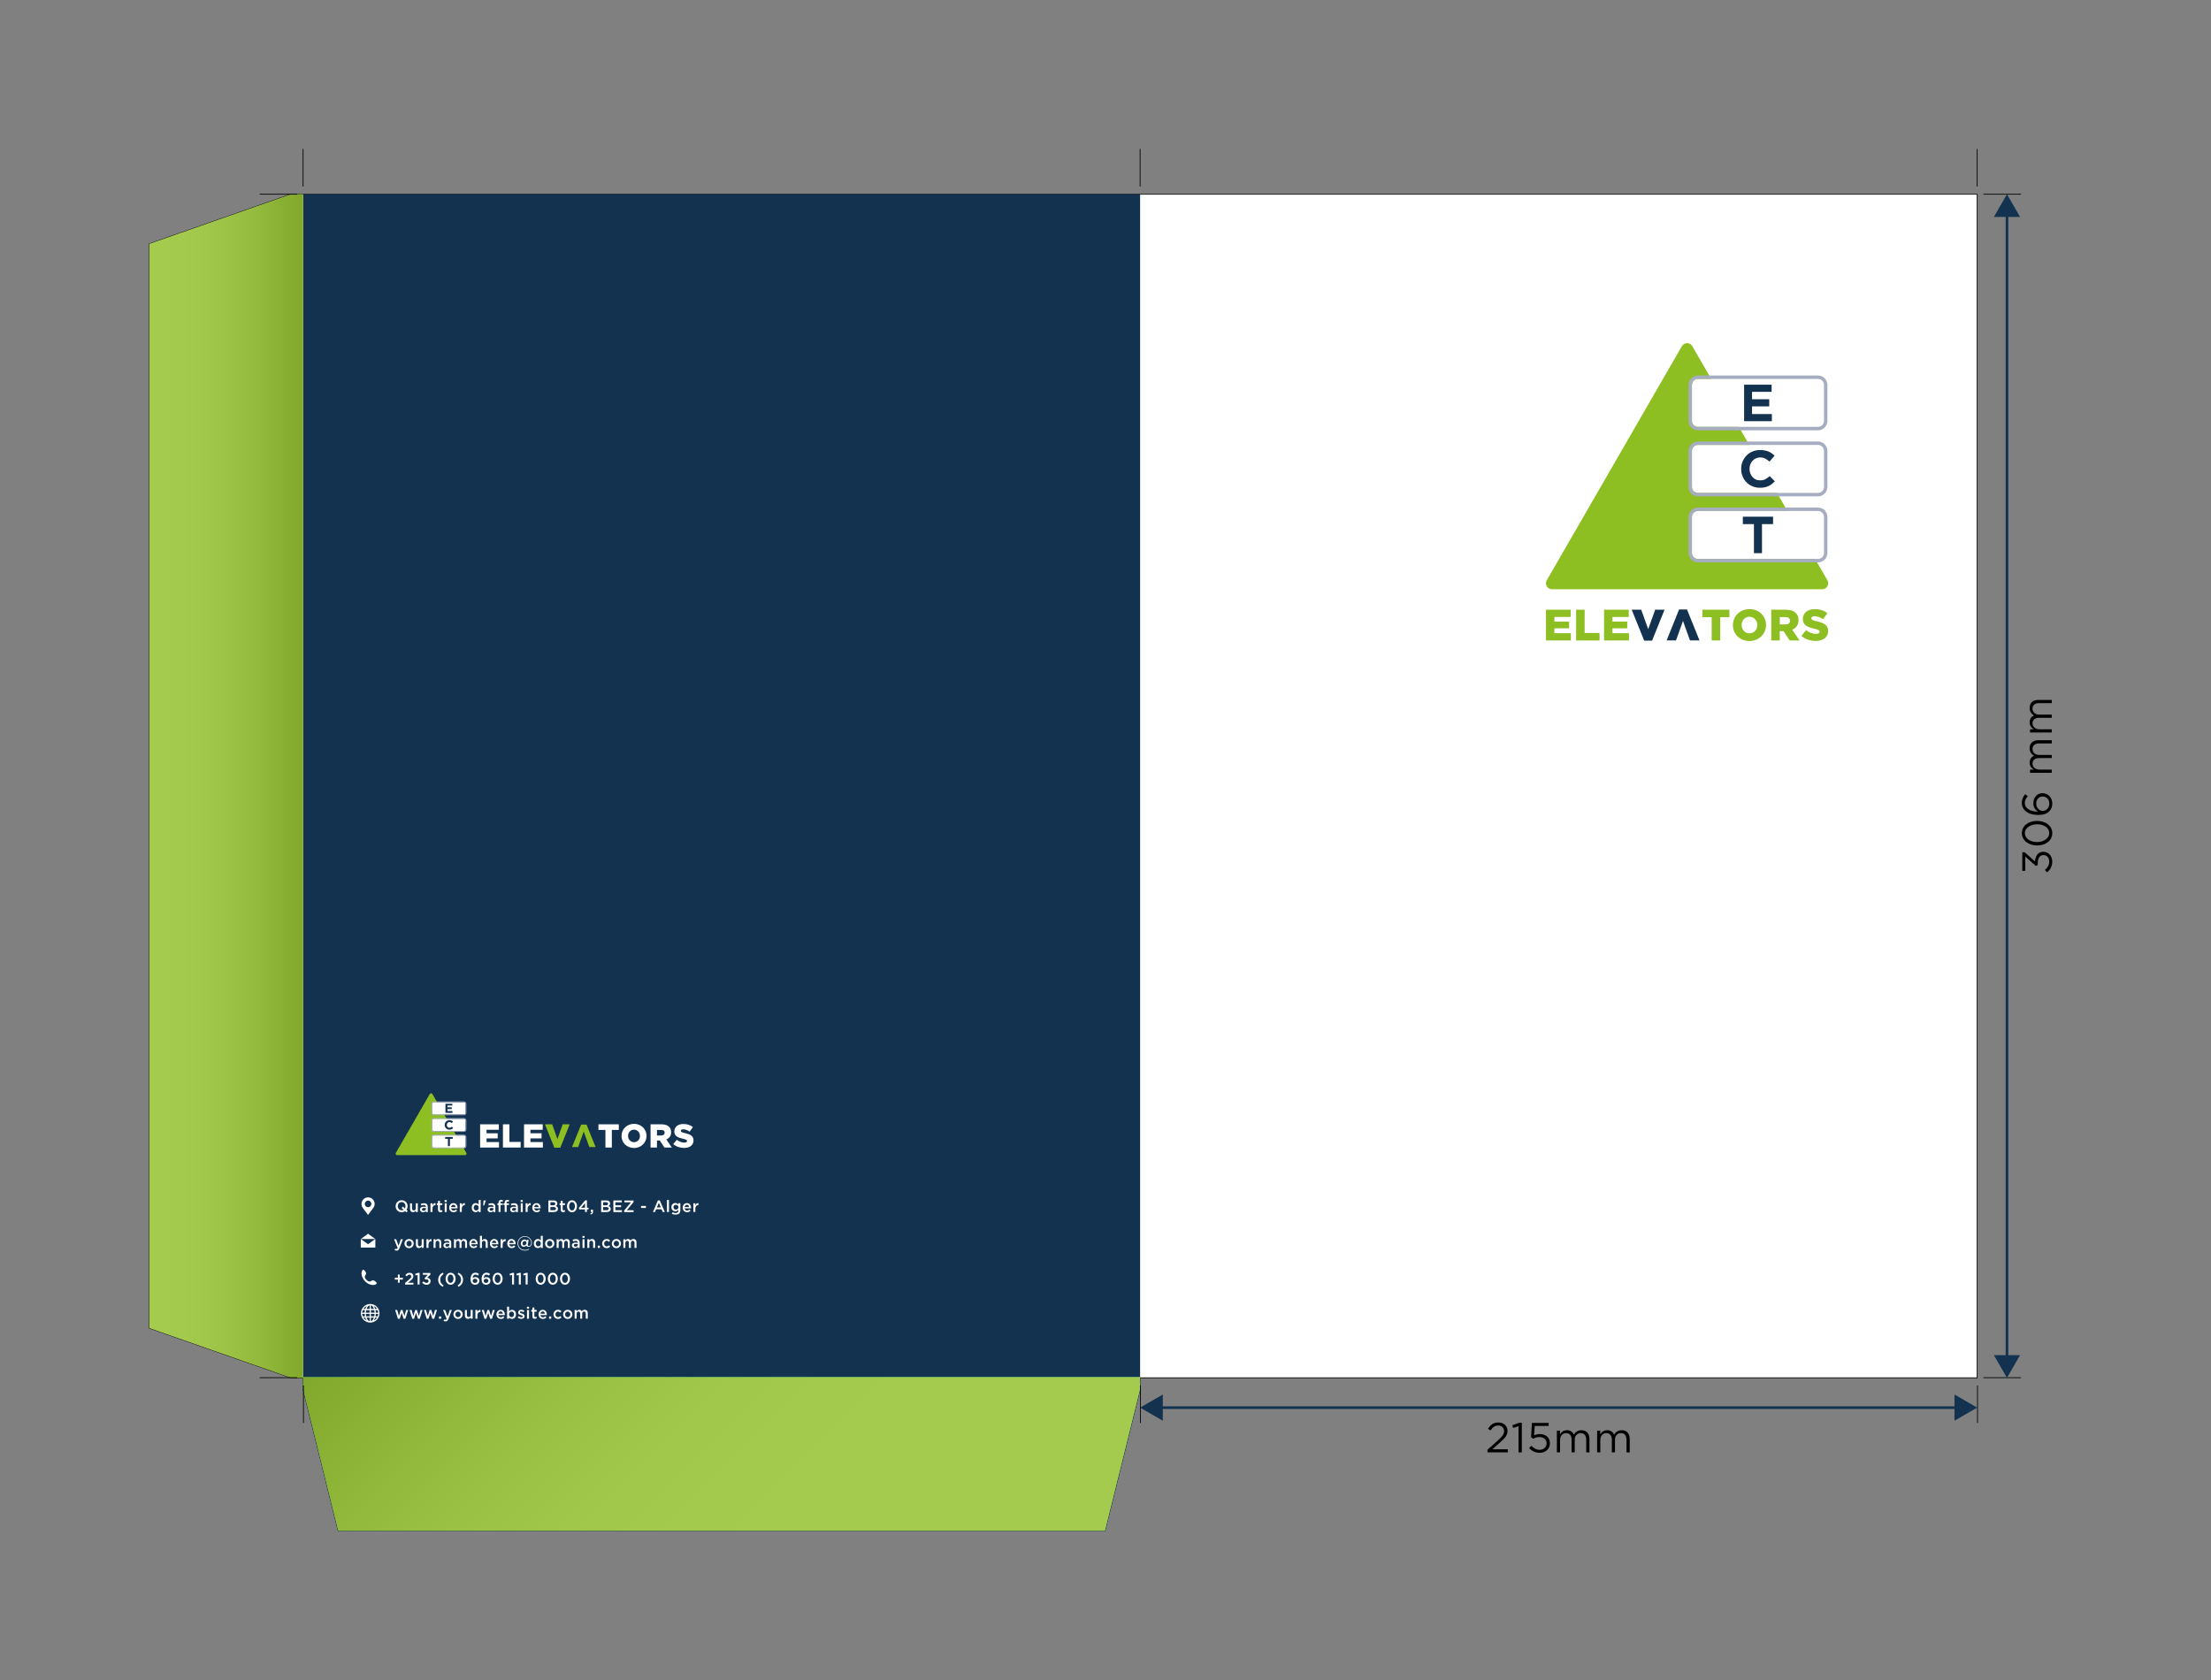 <?xml version="1.0" encoding="utf-8"?>
<!-- Generator: Adobe Illustrator 27.0.0, SVG Export Plug-In . SVG Version: 6.00 Build 0)  -->
<svg version="1.1" id="Calque_1" xmlns="http://www.w3.org/2000/svg" xmlns:xlink="http://www.w3.org/1999/xlink" x="0px" y="0px"
	 viewBox="0 0 420.71 319.76" style="enable-background:new 0 0 420.71 319.76;" xml:space="preserve">
<rect x="0" y="0" width="420.71" height="319.76" fill="#808080" stroke="none"/>
<style type="text/css">
	.st0{fill:#FFFFFF;stroke:#010202;stroke-width:0.15;stroke-miterlimit:10;}
	.st1{fill:#133250;}
	.st2{fill:#1E94D3;}
	.st3{fill:#8DBE22;}
	.st4{opacity:0.2;fill:url(#SVGID_1_);}
	.st5{opacity:0.2;fill:url(#SVGID_00000057855064461959743620000004253316920991510973_);}
	.st6{fill:#FFFFFF;}
	.st7{fill:#A6ADC1;}
	.st8{fill:none;stroke:#010202;stroke-width:0.15;stroke-miterlimit:10;}
	.st9{fill:none;stroke:#133250;stroke-width:0.5;stroke-miterlimit:10;}
</style>
<g>
	<g>
		<polygon class="st0" points="216.94,36.97 57.67,36.97 57.67,36.96 55.4,36.96 55.4,36.96 28.42,46.42 28.42,252.76 55.4,262.22 
			57.67,262.22 57.67,262.23 57.67,264.36 64.36,291.34 210.25,291.34 216.94,264.36 216.94,262.23 376.22,262.23 376.22,36.97 		
			"/>
	</g>
	<g>
		<g>
			<g>
				<rect x="57.67" y="36.97" class="st1" width="159.27" height="225.26"/>
			</g>
			<g>
				<polygon class="st2" points="57.67,262.09 57.67,264.36 64.36,291.34 210.25,291.34 216.94,264.36 216.94,262.09 				"/>
				<polygon class="st3" points="57.67,262.09 57.67,264.36 64.36,291.34 210.25,291.34 216.94,264.36 216.94,262.09 				"/>
				<linearGradient id="SVGID_1_" gradientUnits="userSpaceOnUse" x1="91.849" y1="227.91" x2="155.239" y2="291.3">
					<stop  offset="0" style="stop-color:#515151"/>
					<stop  offset="0.099" style="stop-color:#716E6E"/>
					<stop  offset="0.225" style="stop-color:#979494"/>
					<stop  offset="0.357" style="stop-color:#BAB7B8"/>
					<stop  offset="0.495" style="stop-color:#D7D5D6"/>
					<stop  offset="0.641" style="stop-color:#EDECED"/>
					<stop  offset="0.801" style="stop-color:#FBFBFB"/>
					<stop  offset="1" style="stop-color:#FFFFFF"/>
				</linearGradient>
				<polygon class="st4" points="57.67,262.09 57.67,264.36 64.36,291.34 210.25,291.34 216.94,264.36 216.94,262.09 				"/>
			</g>
			<g>
				<polygon class="st3" points="55.4,36.96 55.4,36.96 28.42,46.42 28.42,252.76 55.4,262.22 57.67,262.22 57.67,36.96 				"/>
				
					<linearGradient id="SVGID_00000125579011251057004060000010047068648939248054_" gradientUnits="userSpaceOnUse" x1="28.422" y1="149.591" x2="57.67" y2="149.591">
					<stop  offset="0" style="stop-color:#FFFFFF"/>
					<stop  offset="0.199" style="stop-color:#FBFBFB"/>
					<stop  offset="0.359" style="stop-color:#EDECED"/>
					<stop  offset="0.505" style="stop-color:#D7D5D6"/>
					<stop  offset="0.643" style="stop-color:#BAB7B8"/>
					<stop  offset="0.775" style="stop-color:#979494"/>
					<stop  offset="0.901" style="stop-color:#716E6E"/>
					<stop  offset="1" style="stop-color:#515151"/>
				</linearGradient>
				<polygon style="opacity:0.2;fill:url(#SVGID_00000125579011251057004060000010047068648939248054_);" points="55.4,36.96 
					55.4,36.96 28.42,46.42 28.42,252.76 55.4,262.22 57.67,262.22 57.67,36.96 				"/>
			</g>
			<g>
				<g>
					<g>
						<g>
							<path class="st6" d="M77.34,230.74l-0.26-0.24c-0.19,0.14-0.41,0.21-0.66,0.21c-0.67,0-1.14-0.51-1.14-1.13v-0.01
								c0-0.62,0.47-1.14,1.14-1.14c0.67,0,1.14,0.51,1.14,1.13v0.01c0,0.25-0.08,0.48-0.22,0.68l0.25,0.21L77.34,230.74z
								 M76.79,230.25l-0.37-0.33l0.25-0.28l0.38,0.35c0.07-0.12,0.11-0.26,0.11-0.42v-0.01c0-0.43-0.3-0.78-0.74-0.78
								c-0.43,0-0.73,0.35-0.73,0.77v0.01c0,0.43,0.31,0.78,0.74,0.78C76.56,230.35,76.68,230.32,76.79,230.25z"/>
							<path class="st6" d="M78.02,230.07v-1.05h0.38v0.94c0,0.26,0.13,0.4,0.35,0.4c0.22,0,0.37-0.15,0.37-0.41v-0.94h0.38v1.66
								h-0.38v-0.26c-0.11,0.16-0.26,0.29-0.51,0.29C78.23,230.71,78.02,230.46,78.02,230.07z"/>
							<path class="st6" d="M79.92,230.2L79.92,230.2c0-0.37,0.28-0.54,0.68-0.54c0.19,0,0.31,0.03,0.44,0.07v-0.04
								c0-0.24-0.14-0.36-0.41-0.36c-0.19,0-0.32,0.04-0.47,0.1l-0.1-0.3c0.18-0.08,0.36-0.13,0.62-0.13c0.25,0,0.43,0.06,0.54,0.19
								c0.12,0.12,0.18,0.29,0.18,0.51v0.98h-0.37v-0.21c-0.11,0.13-0.28,0.24-0.54,0.24C80.19,230.71,79.92,230.53,79.92,230.2z
								 M81.05,230.08v-0.11c-0.1-0.04-0.22-0.07-0.37-0.07c-0.25,0-0.39,0.1-0.39,0.28v0.01c0,0.16,0.14,0.25,0.32,0.25
								C80.86,230.43,81.05,230.29,81.05,230.08z"/>
							<path class="st6" d="M81.91,229.01h0.38v0.37c0.1-0.25,0.29-0.42,0.58-0.41v0.4h-0.02c-0.33,0-0.56,0.22-0.56,0.66v0.63
								h-0.38V229.01z"/>
							<path class="st6" d="M83.34,230.21v-0.87h-0.21v-0.33h0.21v-0.46h0.38v0.46h0.44v0.33h-0.44v0.81c0,0.15,0.07,0.21,0.2,0.21
								c0.08,0,0.16-0.02,0.23-0.06v0.31c-0.1,0.05-0.19,0.09-0.34,0.09C83.54,230.7,83.34,230.58,83.34,230.21z"/>
							<path class="st6" d="M84.61,228.4h0.4v0.36h-0.4V228.4z M84.62,229.01H85v1.66h-0.38V229.01z"/>
							<path class="st6" d="M85.47,229.85L85.47,229.85c0-0.48,0.33-0.87,0.8-0.87c0.52,0,0.79,0.41,0.79,0.89
								c0,0.04,0,0.07-0.01,0.11h-1.21c0.04,0.27,0.23,0.42,0.47,0.42c0.19,0,0.31-0.07,0.45-0.2l0.22,0.2
								c-0.16,0.19-0.37,0.31-0.67,0.31C85.84,230.71,85.47,230.36,85.47,229.85z M86.68,229.73c-0.02-0.24-0.17-0.44-0.42-0.44
								c-0.23,0-0.39,0.18-0.43,0.44H86.68z"/>
							<path class="st6" d="M87.49,229.01h0.38v0.37c0.1-0.25,0.29-0.42,0.58-0.41v0.4h-0.02c-0.33,0-0.56,0.22-0.56,0.66v0.63
								h-0.38V229.01z"/>
							<path class="st6" d="M89.76,229.85L89.76,229.85c0-0.56,0.37-0.87,0.76-0.87c0.27,0,0.45,0.13,0.56,0.29v-0.89h0.38v2.29
								h-0.38v-0.28c-0.12,0.17-0.3,0.31-0.56,0.31C90.13,230.71,89.76,230.4,89.76,229.85z M91.09,229.85L91.09,229.85
								c0-0.33-0.22-0.54-0.48-0.54c-0.26,0-0.47,0.2-0.47,0.53v0.01c0,0.32,0.21,0.53,0.47,0.53
								C90.86,230.38,91.09,230.17,91.09,229.85z"/>
							<path class="st6" d="M92.01,228.47h0.43v0.02l-0.3,0.93h-0.2L92.01,228.47z"/>
							<path class="st6" d="M92.78,230.2L92.78,230.2c0-0.37,0.28-0.54,0.68-0.54c0.19,0,0.31,0.03,0.44,0.07v-0.04
								c0-0.24-0.14-0.36-0.41-0.36c-0.19,0-0.32,0.04-0.47,0.1l-0.1-0.3c0.18-0.08,0.36-0.13,0.62-0.13c0.25,0,0.43,0.06,0.54,0.19
								c0.12,0.12,0.18,0.29,0.18,0.51v0.98H93.9v-0.21c-0.11,0.13-0.28,0.24-0.54,0.24C93.05,230.71,92.78,230.53,92.78,230.2z
								 M93.91,230.08v-0.11c-0.1-0.04-0.22-0.07-0.37-0.07c-0.25,0-0.39,0.1-0.39,0.28v0.01c0,0.16,0.14,0.25,0.32,0.25
								C93.72,230.43,93.91,230.29,93.91,230.08z"/>
							<path class="st6" d="M94.86,229.34h-0.21v-0.32h0.21v-0.12c0-0.18,0.04-0.32,0.13-0.41c0.09-0.09,0.21-0.13,0.37-0.13
								c0.13,0,0.22,0.02,0.31,0.04v0.32c-0.07-0.02-0.14-0.04-0.22-0.04c-0.15,0-0.22,0.08-0.22,0.25v0.09h0.44v0.31h-0.43v1.33
								h-0.38V229.34z M96.03,229.34h-0.21v-0.32h0.21v-0.12c0-0.18,0.04-0.32,0.13-0.41c0.09-0.09,0.21-0.13,0.37-0.13
								c0.13,0,0.22,0.02,0.31,0.04v0.32c-0.07-0.02-0.14-0.04-0.22-0.04c-0.15,0-0.22,0.08-0.22,0.25v0.09h0.44v0.31h-0.43v1.33
								h-0.38V229.34z"/>
							<path class="st6" d="M97.07,230.2L97.07,230.2c0-0.37,0.28-0.54,0.68-0.54c0.19,0,0.31,0.03,0.44,0.07v-0.04
								c0-0.24-0.14-0.36-0.41-0.36c-0.19,0-0.32,0.04-0.47,0.1l-0.1-0.3c0.18-0.08,0.36-0.13,0.62-0.13c0.25,0,0.43,0.06,0.54,0.19
								c0.12,0.12,0.18,0.29,0.18,0.51v0.98h-0.37v-0.21c-0.11,0.13-0.28,0.24-0.54,0.24C97.34,230.71,97.07,230.53,97.07,230.2z
								 M98.2,230.08v-0.11c-0.1-0.04-0.22-0.07-0.37-0.07c-0.25,0-0.39,0.1-0.39,0.28v0.01c0,0.16,0.14,0.25,0.32,0.25
								C98.01,230.43,98.2,230.29,98.2,230.08z"/>
							<path class="st6" d="M99.07,228.4h0.4v0.36h-0.4V228.4z M99.09,229.01h0.38v1.66h-0.38V229.01z"/>
							<path class="st6" d="M100.02,229.01h0.38v0.37c0.1-0.25,0.29-0.42,0.58-0.41v0.4h-0.02c-0.33,0-0.56,0.22-0.56,0.66v0.63
								h-0.38V229.01z"/>
							<path class="st6" d="M101.28,229.85L101.28,229.85c0-0.48,0.33-0.87,0.8-0.87c0.52,0,0.79,0.41,0.79,0.89
								c0,0.04,0,0.07-0.01,0.11h-1.21c0.04,0.27,0.23,0.42,0.47,0.42c0.19,0,0.31-0.07,0.45-0.2l0.22,0.2
								c-0.16,0.19-0.37,0.31-0.67,0.31C101.65,230.71,101.28,230.36,101.28,229.85z M102.49,229.73c-0.02-0.24-0.17-0.44-0.42-0.44
								c-0.23,0-0.39,0.18-0.43,0.44H102.49z"/>
							<path class="st6" d="M104.35,228.47h0.98c0.25,0,0.44,0.06,0.57,0.19c0.1,0.1,0.15,0.22,0.15,0.37v0.01
								c0,0.27-0.15,0.41-0.31,0.49c0.26,0.09,0.43,0.23,0.43,0.54v0.01c0,0.39-0.32,0.6-0.81,0.6h-1.01V228.47z M105.66,229.09
								c0-0.18-0.13-0.28-0.38-0.28h-0.55v0.58h0.52C105.5,229.4,105.66,229.3,105.66,229.09L105.66,229.09z M105.78,230.02
								c0-0.19-0.15-0.29-0.45-0.29h-0.61v0.6h0.64C105.62,230.33,105.78,230.23,105.78,230.02L105.78,230.02z"/>
							<path class="st6" d="M106.69,230.21v-0.87h-0.21v-0.33h0.21v-0.46h0.38v0.46h0.44v0.33h-0.44v0.81c0,0.15,0.07,0.21,0.2,0.21
								c0.08,0,0.16-0.02,0.23-0.06v0.31c-0.1,0.05-0.19,0.09-0.34,0.09C106.89,230.7,106.69,230.58,106.69,230.21z"/>
							<path class="st6" d="M107.89,229.58L107.89,229.58c0-0.63,0.38-1.14,0.95-1.14c0.57,0,0.95,0.5,0.95,1.13v0.01
								c0,0.63-0.38,1.14-0.95,1.14S107.89,230.21,107.89,229.58z M109.4,229.58L109.4,229.58c0-0.44-0.22-0.79-0.56-0.79
								c-0.34,0-0.55,0.35-0.55,0.78v0.01c0,0.43,0.22,0.79,0.56,0.79C109.18,230.36,109.4,230.01,109.4,229.58z"/>
							<path class="st6" d="M111.31,230.18h-1.1l-0.07-0.28l1.21-1.45h0.33v1.4h0.31v0.32h-0.31v0.49h-0.37V230.18z M111.31,229.86
								v-0.87l-0.72,0.87H111.31z"/>
							<path class="st6" d="M112.32,230.97c0.19-0.04,0.28-0.14,0.27-0.3h-0.16v-0.43h0.41v0.37c0,0.35-0.16,0.5-0.48,0.53
								L112.32,230.97z"/>
							<path class="st6" d="M114.39,228.47h0.98c0.25,0,0.44,0.06,0.57,0.19c0.1,0.1,0.15,0.22,0.15,0.37v0.01
								c0,0.27-0.15,0.41-0.31,0.49c0.26,0.09,0.43,0.23,0.43,0.54v0.01c0,0.39-0.32,0.6-0.81,0.6h-1.01V228.47z M115.7,229.09
								c0-0.18-0.13-0.28-0.38-0.28h-0.55v0.58h0.52C115.54,229.4,115.7,229.3,115.7,229.09L115.7,229.09z M115.82,230.02
								c0-0.19-0.15-0.29-0.45-0.29h-0.61v0.6h0.64C115.66,230.33,115.82,230.23,115.82,230.02L115.82,230.02z"/>
							<path class="st6" d="M116.7,228.47h1.62v0.35h-1.23v0.57h1.09v0.35h-1.09v0.59h1.25v0.35h-1.63V228.47z"/>
							<path class="st6" d="M118.77,230.39l1.29-1.57h-1.25v-0.34h1.75v0.29l-1.29,1.57h1.29v0.34h-1.79V230.39z"/>
							<path class="st6" d="M121.98,229.52h0.92v0.38h-0.92V229.52z"/>
							<path class="st6" d="M125.19,228.46h0.35l0.96,2.21h-0.4l-0.22-0.53h-1.03l-0.22,0.53h-0.39L125.19,228.46z M125.74,229.8
								l-0.38-0.88l-0.37,0.88H125.74z"/>
							<path class="st6" d="M126.91,228.38h0.38v2.29h-0.38V228.38z"/>
							<path class="st6" d="M127.84,230.99l0.14-0.29c0.18,0.11,0.36,0.17,0.58,0.17c0.34,0,0.52-0.17,0.52-0.51v-0.13
								c-0.14,0.18-0.31,0.3-0.58,0.3c-0.39,0-0.75-0.29-0.75-0.78v-0.01c0-0.49,0.36-0.78,0.75-0.78c0.28,0,0.45,0.13,0.58,0.28
								v-0.25h0.38v1.32c0,0.28-0.07,0.48-0.21,0.63c-0.15,0.15-0.38,0.22-0.67,0.22C128.3,231.18,128.06,231.12,127.84,230.99z
								 M129.09,229.76L129.09,229.76c0-0.27-0.22-0.46-0.48-0.46c-0.26,0-0.47,0.18-0.47,0.45v0.01c0,0.27,0.21,0.46,0.47,0.46
								C128.87,230.22,129.09,230.03,129.09,229.76z"/>
							<path class="st6" d="M129.9,229.85L129.9,229.85c0-0.48,0.33-0.87,0.8-0.87c0.52,0,0.79,0.41,0.79,0.89
								c0,0.04,0,0.07-0.01,0.11h-1.21c0.04,0.27,0.23,0.42,0.47,0.42c0.19,0,0.31-0.07,0.45-0.2l0.22,0.2
								c-0.16,0.19-0.37,0.31-0.67,0.31C130.27,230.71,129.9,230.36,129.9,229.85z M131.12,229.73c-0.02-0.24-0.17-0.44-0.42-0.44
								c-0.23,0-0.39,0.18-0.43,0.44H131.12z"/>
							<path class="st6" d="M131.93,229.01h0.38v0.37c0.1-0.25,0.29-0.42,0.58-0.41v0.4h-0.02c-0.33,0-0.56,0.22-0.56,0.66v0.63
								h-0.38V229.01z"/>
						</g>
					</g>
					<path class="st6" d="M70.92,228.25c-0.49-0.49-1.28-0.49-1.77,0c-0.44,0.44-0.49,1.14-0.12,1.64l1,1.33l1-1.33
						C71.41,229.39,71.36,228.69,70.92,228.25z M70.04,229.76c-0.35,0-0.63-0.28-0.63-0.63c0-0.35,0.28-0.63,0.63-0.63
						c0.35,0,0.63,0.28,0.63,0.63C70.66,229.48,70.38,229.76,70.04,229.76z"/>
				</g>
				<g>
					<g>
						<g>
							<path class="st6" d="M76.27,235.85h0.39l-0.65,1.7c-0.13,0.34-0.28,0.47-0.54,0.47c-0.16,0-0.27-0.04-0.39-0.1l0.13-0.28
								c0.07,0.04,0.14,0.06,0.22,0.06c0.11,0,0.17-0.05,0.23-0.19l-0.68-1.66h0.4l0.46,1.23L76.27,235.85z"/>
							<path class="st6" d="M76.96,236.69L76.96,236.69c0-0.48,0.37-0.88,0.88-0.88c0.51,0,0.88,0.39,0.88,0.86v0.01
								c0,0.47-0.37,0.87-0.88,0.87C77.33,237.55,76.96,237.16,76.96,236.69z M78.34,236.69L78.34,236.69c0-0.3-0.21-0.54-0.5-0.54
								c-0.3,0-0.5,0.24-0.5,0.53v0.01c0,0.29,0.21,0.53,0.5,0.53C78.15,237.21,78.34,236.97,78.34,236.69z"/>
							<path class="st6" d="M79.14,236.91v-1.06h0.38v0.94c0,0.26,0.13,0.4,0.35,0.4c0.22,0,0.37-0.15,0.37-0.41v-0.94h0.38v1.66
								h-0.38v-0.26c-0.11,0.16-0.26,0.29-0.51,0.29C79.35,237.54,79.14,237.29,79.14,236.91z"/>
							<path class="st6" d="M81.15,235.85h0.38v0.38c0.1-0.25,0.29-0.42,0.58-0.41v0.4h-0.02c-0.33,0-0.56,0.22-0.56,0.66v0.63
								h-0.38V235.85z"/>
							<path class="st6" d="M82.49,235.85h0.38v0.25c0.11-0.15,0.26-0.29,0.51-0.29c0.37,0,0.58,0.25,0.58,0.63v1.06H83.6v-0.94
								c0-0.26-0.13-0.41-0.35-0.41c-0.22,0-0.37,0.15-0.37,0.41v0.94h-0.38V235.85z"/>
							<path class="st6" d="M84.38,237.03L84.38,237.03c0-0.37,0.28-0.54,0.68-0.54c0.19,0,0.31,0.03,0.44,0.07v-0.04
								c0-0.24-0.14-0.36-0.41-0.36c-0.19,0-0.32,0.04-0.47,0.1l-0.1-0.3c0.18-0.08,0.36-0.13,0.62-0.13c0.25,0,0.43,0.06,0.54,0.19
								c0.12,0.12,0.18,0.29,0.18,0.51v0.98H85.5v-0.21c-0.11,0.13-0.28,0.24-0.54,0.24C84.65,237.54,84.38,237.37,84.38,237.03z
								 M85.51,236.91v-0.11c-0.1-0.04-0.22-0.07-0.37-0.07c-0.25,0-0.39,0.1-0.39,0.28v0.01c0,0.16,0.14,0.25,0.32,0.25
								C85.32,237.27,85.51,237.12,85.51,236.91z"/>
							<path class="st6" d="M86.37,235.85h0.38v0.25c0.11-0.15,0.25-0.29,0.5-0.29c0.24,0,0.4,0.12,0.49,0.29
								c0.13-0.18,0.31-0.29,0.55-0.29c0.36,0,0.58,0.23,0.58,0.63v1.06H88.5v-0.94c0-0.26-0.12-0.41-0.33-0.41
								c-0.21,0-0.35,0.14-0.35,0.41v0.94h-0.38v-0.95c0-0.26-0.12-0.4-0.33-0.4c-0.21,0-0.35,0.16-0.35,0.41v0.94h-0.38V235.85z"/>
							<path class="st6" d="M89.3,236.68L89.3,236.68c0-0.48,0.33-0.87,0.8-0.87c0.52,0,0.79,0.42,0.79,0.89
								c0,0.04,0,0.07-0.01,0.11h-1.21c0.04,0.27,0.23,0.42,0.47,0.42c0.19,0,0.31-0.07,0.45-0.2l0.22,0.2
								c-0.16,0.19-0.37,0.31-0.67,0.31C89.67,237.55,89.3,237.2,89.3,236.68z M90.52,236.56c-0.02-0.24-0.17-0.44-0.42-0.44
								c-0.23,0-0.39,0.18-0.43,0.44H90.52z"/>
							<path class="st6" d="M91.33,235.21h0.38v0.89c0.11-0.15,0.26-0.29,0.51-0.29c0.37,0,0.58,0.25,0.58,0.63v1.06h-0.38v-0.94
								c0-0.26-0.13-0.41-0.35-0.41c-0.22,0-0.37,0.15-0.37,0.41v0.94h-0.38V235.21z"/>
							<path class="st6" d="M93.23,236.68L93.23,236.68c0-0.48,0.33-0.87,0.8-0.87c0.52,0,0.79,0.42,0.79,0.89
								c0,0.04,0,0.07-0.01,0.11h-1.21c0.04,0.27,0.23,0.42,0.47,0.42c0.19,0,0.31-0.07,0.45-0.2l0.22,0.2
								c-0.16,0.19-0.37,0.31-0.67,0.31C93.6,237.55,93.23,237.2,93.23,236.68z M94.45,236.56c-0.02-0.24-0.17-0.44-0.42-0.44
								c-0.23,0-0.39,0.18-0.43,0.44H94.45z"/>
							<path class="st6" d="M95.26,235.85h0.38v0.38c0.1-0.25,0.29-0.42,0.58-0.41v0.4H96.2c-0.33,0-0.56,0.22-0.56,0.66v0.63h-0.38
								V235.85z"/>
							<path class="st6" d="M96.52,236.68L96.52,236.68c0-0.48,0.33-0.87,0.8-0.87c0.52,0,0.79,0.42,0.79,0.89
								c0,0.04,0,0.07-0.01,0.11H96.9c0.04,0.27,0.23,0.42,0.47,0.42c0.19,0,0.31-0.07,0.45-0.2l0.22,0.2
								c-0.16,0.19-0.37,0.31-0.67,0.31C96.89,237.55,96.52,237.2,96.52,236.68z M97.74,236.56c-0.02-0.24-0.17-0.44-0.42-0.44
								c-0.23,0-0.39,0.18-0.43,0.44H97.74z"/>
							<path class="st6" d="M98.48,236.65c0-0.75,0.6-1.38,1.36-1.38s1.36,0.59,1.36,1.24c0,0.53-0.28,0.78-0.6,0.78
								c-0.25,0-0.39-0.1-0.46-0.22c-0.11,0.12-0.27,0.22-0.48,0.22c-0.31,0-0.56-0.23-0.56-0.59c0-0.45,0.35-0.79,0.71-0.79
								c0.22,0,0.35,0.11,0.44,0.23l0.04-0.19l0.3,0.05l-0.14,0.79c-0.01,0.06-0.02,0.11-0.02,0.13c0,0.13,0.09,0.22,0.24,0.22
								c0.22,0,0.41-0.22,0.41-0.64c0-0.58-0.53-1.12-1.23-1.12s-1.24,0.57-1.24,1.26c0,0.69,0.53,1.25,1.26,1.25
								c0.31,0,0.53-0.07,0.77-0.21l0.06,0.1c-0.24,0.15-0.5,0.23-0.83,0.23C99.07,238.02,98.48,237.4,98.48,236.65z M100.02,236.9
								c0.09-0.09,0.15-0.23,0.15-0.37c0-0.2-0.14-0.34-0.32-0.34c-0.11,0-0.21,0.05-0.28,0.12c-0.09,0.09-0.15,0.22-0.15,0.37
								c0,0.22,0.13,0.34,0.33,0.34C99.85,237.02,99.94,236.98,100.02,236.9z"/>
							<path class="st6" d="M101.58,236.68L101.58,236.68c0-0.56,0.37-0.87,0.76-0.87c0.27,0,0.45,0.14,0.56,0.29v-0.89h0.38v2.29
								h-0.38v-0.28c-0.12,0.17-0.3,0.31-0.56,0.31C101.96,237.54,101.58,237.24,101.58,236.68z M102.91,236.68L102.91,236.68
								c0-0.33-0.22-0.54-0.48-0.54c-0.26,0-0.47,0.21-0.47,0.53v0.01c0,0.32,0.21,0.53,0.47,0.53
								C102.69,237.21,102.91,237,102.91,236.68z"/>
							<path class="st6" d="M103.72,236.69L103.72,236.69c0-0.48,0.37-0.88,0.88-0.88c0.51,0,0.88,0.39,0.88,0.86v0.01
								c0,0.47-0.37,0.87-0.88,0.87C104.09,237.55,103.72,237.16,103.72,236.69z M105.1,236.69L105.1,236.69
								c0-0.3-0.21-0.54-0.5-0.54c-0.3,0-0.5,0.24-0.5,0.53v0.01c0,0.29,0.21,0.53,0.5,0.53
								C104.91,237.21,105.1,236.97,105.1,236.69z"/>
							<path class="st6" d="M105.92,235.85h0.38v0.25c0.11-0.15,0.25-0.29,0.5-0.29c0.24,0,0.4,0.12,0.49,0.29
								c0.13-0.18,0.31-0.29,0.55-0.29c0.36,0,0.58,0.23,0.58,0.63v1.06h-0.38v-0.94c0-0.26-0.12-0.41-0.33-0.41
								c-0.21,0-0.35,0.14-0.35,0.41v0.94h-0.38v-0.95c0-0.26-0.12-0.4-0.33-0.4c-0.21,0-0.35,0.16-0.35,0.41v0.94h-0.38V235.85z"/>
							<path class="st6" d="M108.82,237.03L108.82,237.03c0-0.37,0.28-0.54,0.68-0.54c0.19,0,0.31,0.03,0.44,0.07v-0.04
								c0-0.24-0.14-0.36-0.41-0.36c-0.19,0-0.32,0.04-0.47,0.1l-0.1-0.3c0.18-0.08,0.36-0.13,0.62-0.13c0.25,0,0.43,0.06,0.54,0.19
								c0.12,0.12,0.18,0.29,0.18,0.51v0.98h-0.37v-0.21c-0.11,0.13-0.28,0.24-0.54,0.24C109.1,237.54,108.82,237.37,108.82,237.03z
								 M109.95,236.91v-0.11c-0.1-0.04-0.22-0.07-0.37-0.07c-0.25,0-0.39,0.1-0.39,0.28v0.01c0,0.16,0.14,0.25,0.32,0.25
								C109.76,237.27,109.95,237.12,109.95,236.91z"/>
							<path class="st6" d="M110.83,235.23h0.4v0.36h-0.4V235.23z M110.84,235.85h0.38v1.66h-0.38V235.85z"/>
							<path class="st6" d="M111.77,235.85h0.38v0.25c0.11-0.15,0.26-0.29,0.51-0.29c0.37,0,0.58,0.25,0.58,0.63v1.06h-0.38v-0.94
								c0-0.26-0.13-0.41-0.35-0.41c-0.22,0-0.37,0.15-0.37,0.41v0.94h-0.38V235.85z"/>
							<path class="st6" d="M113.74,237.08h0.41v0.43h-0.41V237.08z"/>
							<path class="st6" d="M114.58,236.69L114.58,236.69c0-0.48,0.36-0.88,0.86-0.88c0.31,0,0.5,0.12,0.66,0.29l-0.24,0.25
								c-0.11-0.12-0.24-0.21-0.42-0.21c-0.27,0-0.48,0.24-0.48,0.53v0.01c0,0.3,0.2,0.53,0.49,0.53c0.18,0,0.31-0.08,0.43-0.2
								l0.23,0.23c-0.16,0.19-0.35,0.31-0.67,0.31C114.94,237.55,114.58,237.16,114.58,236.69z"/>
							<path class="st6" d="M116.41,236.69L116.41,236.69c0-0.48,0.37-0.88,0.88-0.88c0.51,0,0.87,0.39,0.87,0.86v0.01
								c0,0.47-0.37,0.87-0.88,0.87C116.79,237.55,116.41,237.16,116.41,236.69z M117.79,236.69L117.79,236.69
								c0-0.3-0.21-0.54-0.5-0.54c-0.3,0-0.5,0.24-0.5,0.53v0.01c0,0.29,0.21,0.53,0.5,0.53
								C117.6,237.21,117.79,236.97,117.79,236.69z"/>
							<path class="st6" d="M118.61,235.85h0.38v0.25c0.11-0.15,0.25-0.29,0.5-0.29c0.24,0,0.4,0.12,0.49,0.29
								c0.13-0.18,0.3-0.29,0.55-0.29c0.36,0,0.58,0.23,0.58,0.63v1.06h-0.38v-0.94c0-0.26-0.12-0.41-0.33-0.41
								c-0.21,0-0.35,0.14-0.35,0.41v0.94h-0.38v-0.95c0-0.26-0.12-0.4-0.33-0.4s-0.35,0.16-0.35,0.41v0.94h-0.38V235.85z"/>
						</g>
					</g>
					<g>
						<polygon class="st6" points="70.04,234.81 71.42,235.81 68.65,235.81 						"/>
						<polygon class="st6" points="70.03,236.8 71.42,235.81 71.42,237.44 68.65,237.44 68.65,235.81 						"/>
					</g>
				</g>
				<g>
					<g>
						<g>
							<path class="st6" d="M75.71,243.53h-0.6v-0.35h0.6v-0.6h0.35v0.6h0.6v0.35h-0.6v0.6h-0.35V243.53z"/>
							<path class="st6" d="M77.09,244.16l0.75-0.64c0.3-0.26,0.41-0.39,0.41-0.59c0-0.21-0.15-0.34-0.35-0.34s-0.34,0.11-0.5,0.33
								l-0.27-0.22c0.21-0.29,0.42-0.46,0.8-0.46c0.42,0,0.72,0.26,0.72,0.66v0.01c0,0.35-0.18,0.53-0.57,0.85l-0.45,0.38h1.04v0.34
								h-1.58V244.16z"/>
							<path class="st6" d="M79.46,242.64l-0.39,0.11l-0.08-0.31l0.59-0.19h0.26v2.21h-0.38V242.64z"/>
							<path class="st6" d="M80.33,244.12l0.27-0.25c0.16,0.19,0.33,0.29,0.57,0.29c0.21,0,0.38-0.13,0.38-0.33v-0.01
								c0-0.22-0.19-0.34-0.5-0.34h-0.18l-0.06-0.24l0.59-0.63h-0.94v-0.34h1.44v0.29l-0.61,0.63c0.33,0.04,0.64,0.21,0.64,0.62
								v0.01c0,0.41-0.31,0.7-0.76,0.7C80.78,244.5,80.52,244.34,80.33,244.12z"/>
							<path class="st6" d="M84.24,244.91c-0.57-0.31-0.86-0.74-0.86-1.35v0c0-0.59,0.29-1.03,0.86-1.34l0.17,0.25
								c-0.44,0.3-0.65,0.62-0.65,1.09v0c0,0.46,0.21,0.79,0.65,1.09L84.24,244.91z"/>
							<path class="st6" d="M84.79,243.37L84.79,243.37c0-0.63,0.38-1.14,0.95-1.14c0.57,0,0.95,0.5,0.95,1.13v0.01
								c0,0.63-0.38,1.14-0.95,1.14S84.79,244,84.79,243.37z M86.29,243.37L86.29,243.37c0-0.44-0.22-0.79-0.56-0.79
								c-0.34,0-0.55,0.35-0.55,0.78v0.01c0,0.43,0.22,0.79,0.56,0.79C86.08,244.15,86.29,243.8,86.29,243.37z"/>
							<path class="st6" d="M87.08,244.65c0.44-0.3,0.65-0.62,0.65-1.09v0c0-0.46-0.21-0.79-0.65-1.09l0.17-0.25
								c0.57,0.31,0.86,0.74,0.86,1.34v0c0,0.59-0.29,1.03-0.86,1.34L87.08,244.65z"/>
							<path class="st6" d="M89.8,244.27c-0.17-0.17-0.26-0.39-0.26-0.84v-0.01c0-0.67,0.32-1.2,0.93-1.2
								c0.28,0,0.48,0.09,0.67,0.25l-0.21,0.3c-0.15-0.12-0.28-0.19-0.47-0.19c-0.38,0-0.51,0.4-0.52,0.7
								c0.13-0.14,0.29-0.22,0.52-0.22c0.42,0,0.76,0.25,0.76,0.69v0.01c0,0.44-0.35,0.75-0.81,0.75
								C90.13,244.5,89.94,244.42,89.8,244.27z M90.83,243.77L90.83,243.77c0-0.23-0.17-0.39-0.45-0.39c-0.27,0-0.44,0.18-0.44,0.39
								v0.01c0,0.23,0.18,0.39,0.45,0.39S90.83,243.99,90.83,243.77z"/>
							<path class="st6" d="M91.9,244.27c-0.17-0.17-0.26-0.39-0.26-0.84v-0.01c0-0.67,0.32-1.2,0.93-1.2
								c0.28,0,0.48,0.09,0.67,0.25l-0.21,0.3c-0.15-0.12-0.28-0.19-0.47-0.19c-0.38,0-0.51,0.4-0.52,0.7
								c0.13-0.14,0.29-0.22,0.52-0.22c0.42,0,0.76,0.25,0.76,0.69v0.01c0,0.44-0.35,0.75-0.81,0.75
								C92.24,244.5,92.05,244.42,91.9,244.27z M92.93,243.77L92.93,243.77c0-0.23-0.17-0.39-0.45-0.39c-0.27,0-0.44,0.18-0.44,0.39
								v0.01c0,0.23,0.18,0.39,0.45,0.39S92.93,243.99,92.93,243.77z"/>
							<path class="st6" d="M93.74,243.37L93.74,243.37c0-0.63,0.38-1.14,0.95-1.14c0.57,0,0.95,0.5,0.95,1.13v0.01
								c0,0.63-0.38,1.14-0.95,1.14S93.74,244,93.74,243.37z M95.24,243.37L95.24,243.37c0-0.44-0.22-0.79-0.56-0.79
								c-0.34,0-0.55,0.35-0.55,0.78v0.01c0,0.43,0.22,0.79,0.56,0.79C95.03,244.15,95.24,243.8,95.24,243.37z"/>
							<path class="st6" d="M97.43,242.64l-0.39,0.11l-0.08-0.31l0.59-0.19h0.26v2.21h-0.38V242.64z"/>
							<path class="st6" d="M98.72,242.64l-0.39,0.11l-0.08-0.31l0.59-0.19h0.26v2.21h-0.38V242.64z"/>
							<path class="st6" d="M100.02,242.64l-0.39,0.11l-0.08-0.31l0.59-0.19h0.26v2.21h-0.38V242.64z"/>
							<path class="st6" d="M101.93,243.37L101.93,243.37c0-0.63,0.38-1.14,0.95-1.14c0.57,0,0.95,0.5,0.95,1.13v0.01
								c0,0.63-0.38,1.14-0.95,1.14S101.93,244,101.93,243.37z M103.43,243.37L103.43,243.37c0-0.44-0.22-0.79-0.56-0.79
								c-0.34,0-0.55,0.35-0.55,0.78v0.01c0,0.43,0.22,0.79,0.56,0.79C103.22,244.15,103.43,243.8,103.43,243.37z"/>
							<path class="st6" d="M104.24,243.37L104.24,243.37c0-0.63,0.38-1.14,0.95-1.14c0.57,0,0.95,0.5,0.95,1.13v0.01
								c0,0.63-0.38,1.14-0.95,1.14S104.24,244,104.24,243.37z M105.75,243.37L105.75,243.37c0-0.44-0.22-0.79-0.56-0.79
								c-0.34,0-0.55,0.35-0.55,0.78v0.01c0,0.43,0.22,0.79,0.56,0.79C105.53,244.15,105.75,243.8,105.75,243.37z"/>
							<path class="st6" d="M106.56,243.37L106.56,243.37c0-0.63,0.38-1.14,0.95-1.14c0.57,0,0.95,0.5,0.95,1.13v0.01
								c0,0.63-0.38,1.14-0.95,1.14S106.56,244,106.56,243.37z M108.06,243.37L108.06,243.37c0-0.44-0.22-0.79-0.56-0.79
								c-0.34,0-0.55,0.35-0.55,0.78v0.01c0,0.43,0.22,0.79,0.56,0.79C107.85,244.15,108.06,243.8,108.06,243.37z"/>
						</g>
					</g>
					<path class="st6" d="M71.31,243.8c-0.32-0.22-0.38-0.18-0.75,0.04c-0.29,0.17-0.56,0.01-0.82-0.25
						c-0.26-0.26-0.43-0.53-0.25-0.82c0.22-0.37,0.25-0.43,0.04-0.75c-0.4-0.59-0.59-0.37-0.7,0.01c-0.13,0.43,0.03,1.21,0.65,1.84
						c0.62,0.62,1.4,0.78,1.84,0.65C71.68,244.39,71.9,244.2,71.31,243.8z"/>
				</g>
				<g>
					<g>
						<g>
							<path class="st6" d="M75.19,249.32h0.39l0.33,1.14l0.36-1.14h0.32l0.36,1.14l0.34-1.14h0.38l-0.54,1.67H76.8l-0.37-1.13
								l-0.37,1.13h-0.34L75.19,249.32z"/>
							<path class="st6" d="M77.93,249.32h0.39l0.33,1.14l0.36-1.14h0.32l0.36,1.14l0.34-1.14h0.38l-0.54,1.67h-0.34l-0.37-1.13
								l-0.37,1.13h-0.34L77.93,249.32z"/>
							<path class="st6" d="M80.67,249.32h0.39l0.33,1.14l0.36-1.14h0.32l0.36,1.14l0.34-1.14h0.38l-0.54,1.67h-0.34l-0.37-1.13
								l-0.37,1.13h-0.34L80.67,249.32z"/>
							<path class="st6" d="M83.53,250.55h0.41v0.43h-0.41V250.55z"/>
							<path class="st6" d="M85.59,249.32h0.39l-0.65,1.7c-0.13,0.34-0.28,0.47-0.54,0.47c-0.16,0-0.27-0.04-0.39-0.1l0.13-0.28
								c0.07,0.04,0.14,0.06,0.22,0.06c0.11,0,0.17-0.05,0.23-0.19l-0.68-1.66h0.4l0.46,1.23L85.59,249.32z"/>
							<path class="st6" d="M86.28,250.16L86.28,250.16c0-0.48,0.37-0.88,0.88-0.88c0.51,0,0.88,0.39,0.88,0.86v0.01
								c0,0.47-0.37,0.87-0.88,0.87C86.65,251.02,86.28,250.63,86.28,250.16z M87.65,250.16L87.65,250.16c0-0.3-0.21-0.54-0.5-0.54
								c-0.3,0-0.5,0.24-0.5,0.53v0.01c0,0.29,0.21,0.53,0.5,0.53C87.46,250.68,87.65,250.44,87.65,250.16z"/>
							<path class="st6" d="M88.46,250.38v-1.06h0.38v0.94c0,0.26,0.13,0.4,0.35,0.4c0.22,0,0.37-0.15,0.37-0.41v-0.94h0.38v1.66
								h-0.38v-0.26c-0.11,0.16-0.26,0.29-0.51,0.29C88.67,251.01,88.46,250.76,88.46,250.38z"/>
							<path class="st6" d="M90.46,249.32h0.38v0.38c0.1-0.25,0.29-0.42,0.58-0.41v0.4H91.4c-0.33,0-0.56,0.22-0.56,0.66v0.63h-0.38
								V249.32z"/>
							<path class="st6" d="M91.67,249.32h0.39l0.33,1.14l0.36-1.14h0.32l0.36,1.14l0.34-1.14h0.38l-0.54,1.67h-0.34l-0.37-1.13
								l-0.37,1.13h-0.34L91.67,249.32z"/>
							<path class="st6" d="M94.46,250.16L94.46,250.16c0-0.48,0.33-0.87,0.8-0.87c0.52,0,0.79,0.42,0.79,0.89
								c0,0.04,0,0.07-0.01,0.11h-1.21c0.04,0.27,0.23,0.42,0.47,0.42c0.19,0,0.31-0.07,0.45-0.2l0.22,0.2
								c-0.16,0.19-0.37,0.31-0.67,0.31C94.83,251.02,94.46,250.67,94.46,250.16z M95.68,250.03c-0.02-0.24-0.17-0.44-0.42-0.44
								c-0.23,0-0.39,0.18-0.43,0.44H95.68z"/>
							<path class="st6" d="M96.87,250.72v0.26h-0.38v-2.29h0.38v0.91c0.12-0.17,0.29-0.31,0.56-0.31c0.39,0,0.76,0.31,0.76,0.86
								v0.01c0,0.55-0.37,0.86-0.76,0.86C97.16,251.01,96.99,250.88,96.87,250.72z M97.81,250.15L97.81,250.15
								c0-0.33-0.22-0.54-0.47-0.54c-0.26,0-0.48,0.21-0.48,0.53v0.01c0,0.32,0.22,0.53,0.48,0.53
								C97.6,250.68,97.81,250.48,97.81,250.15z"/>
							<path class="st6" d="M98.51,250.76l0.17-0.26c0.18,0.13,0.37,0.2,0.54,0.2c0.16,0,0.25-0.07,0.25-0.18v-0.01
								c0-0.12-0.17-0.17-0.37-0.23c-0.24-0.06-0.51-0.17-0.51-0.48v-0.01c0-0.32,0.26-0.51,0.59-0.51c0.21,0,0.43,0.07,0.6,0.19
								l-0.15,0.27c-0.16-0.1-0.33-0.16-0.46-0.16c-0.15,0-0.23,0.07-0.23,0.16v0.01c0,0.12,0.18,0.18,0.37,0.24
								c0.24,0.07,0.51,0.19,0.51,0.48v0.01c0,0.35-0.27,0.52-0.61,0.52C98.97,251.01,98.72,250.93,98.51,250.76z"/>
							<path class="st6" d="M100.27,248.7h0.4v0.36h-0.4V248.7z M100.28,249.32h0.38v1.66h-0.38V249.32z"/>
							<path class="st6" d="M101.3,250.52v-0.88h-0.21v-0.33h0.21v-0.46h0.38v0.46h0.44v0.33h-0.44v0.81c0,0.15,0.07,0.21,0.2,0.21
								c0.08,0,0.16-0.02,0.23-0.06v0.31c-0.1,0.05-0.19,0.08-0.34,0.08C101.49,251.01,101.3,250.88,101.3,250.52z"/>
							<path class="st6" d="M102.47,250.16L102.47,250.16c0-0.48,0.33-0.87,0.8-0.87c0.52,0,0.79,0.42,0.79,0.89
								c0,0.04,0,0.07-0.01,0.11h-1.21c0.04,0.27,0.23,0.42,0.47,0.42c0.19,0,0.31-0.07,0.45-0.2l0.22,0.2
								c-0.16,0.19-0.37,0.31-0.67,0.31C102.84,251.02,102.47,250.67,102.47,250.16z M103.69,250.03c-0.02-0.24-0.17-0.44-0.42-0.44
								c-0.23,0-0.39,0.18-0.43,0.44H103.69z"/>
							<path class="st6" d="M104.48,250.55h0.41v0.43h-0.41V250.55z"/>
							<path class="st6" d="M105.31,250.16L105.31,250.16c0-0.48,0.36-0.88,0.86-0.88c0.31,0,0.5,0.12,0.66,0.29l-0.24,0.25
								c-0.11-0.12-0.24-0.21-0.42-0.21c-0.27,0-0.48,0.24-0.48,0.53v0.01c0,0.3,0.2,0.53,0.49,0.53c0.18,0,0.31-0.08,0.43-0.2
								l0.23,0.23c-0.16,0.19-0.35,0.31-0.67,0.31C105.67,251.02,105.31,250.63,105.31,250.16z"/>
							<path class="st6" d="M107.15,250.16L107.15,250.16c0-0.48,0.37-0.88,0.88-0.88c0.51,0,0.88,0.39,0.88,0.86v0.01
								c0,0.47-0.37,0.87-0.88,0.87C107.52,251.02,107.15,250.63,107.15,250.16z M108.52,250.16L108.52,250.16
								c0-0.3-0.21-0.54-0.5-0.54c-0.3,0-0.5,0.24-0.5,0.53v0.01c0,0.29,0.21,0.53,0.5,0.53
								C108.33,250.68,108.52,250.44,108.52,250.16z"/>
							<path class="st6" d="M109.34,249.32h0.38v0.25c0.11-0.15,0.25-0.29,0.5-0.29c0.24,0,0.4,0.12,0.49,0.29
								c0.13-0.18,0.31-0.29,0.55-0.29c0.36,0,0.58,0.23,0.58,0.63v1.06h-0.38v-0.94c0-0.26-0.12-0.41-0.33-0.41
								c-0.21,0-0.35,0.14-0.35,0.41v0.94h-0.38v-0.95c0-0.26-0.12-0.4-0.33-0.4c-0.21,0-0.35,0.16-0.35,0.41v0.94h-0.38V249.32z"/>
						</g>
					</g>
					<g>
						<path class="st6" d="M72.21,249.83c-0.06-0.88-0.76-1.59-1.65-1.65v0h-0.23v0c-0.88,0.06-1.59,0.77-1.65,1.65h0v0.23h0
							c0.06,0.88,0.77,1.59,1.65,1.65v0h0.23v0c0.88-0.06,1.59-0.76,1.65-1.65h0L72.21,249.83L72.21,249.83z M69.79,248.56
							c-0.11,0.15-0.21,0.34-0.28,0.56h-0.35C69.31,248.88,69.53,248.68,69.79,248.56L69.79,248.56z M69.03,249.35h0.41
							c-0.03,0.15-0.05,0.31-0.06,0.47h-0.47C68.93,249.66,68.97,249.5,69.03,249.35L69.03,249.35z M68.92,250.06h0.47
							c0.01,0.16,0.03,0.32,0.06,0.47h-0.41C68.97,250.39,68.93,250.23,68.92,250.06L68.92,250.06z M69.15,250.77h0.35
							c0.07,0.22,0.16,0.41,0.28,0.56C69.53,251.2,69.31,251.01,69.15,250.77L69.15,250.77z M70.33,251.46
							c-0.24-0.06-0.45-0.32-0.58-0.69h0.58V251.46z M70.33,250.53h-0.65c-0.03-0.15-0.05-0.31-0.06-0.47h0.71V250.53z
							 M70.33,249.83h-0.71c0.01-0.17,0.03-0.33,0.06-0.47h0.65V249.83z M70.33,249.12h-0.58c0.13-0.37,0.34-0.63,0.58-0.69V249.12z
							 M71.74,249.12h-0.35c-0.07-0.22-0.16-0.41-0.28-0.56C71.37,248.68,71.59,248.88,71.74,249.12L71.74,249.12z M70.57,248.42
							c0.24,0.06,0.45,0.32,0.58,0.69h-0.58V248.42z M70.57,249.35h0.65c0.03,0.15,0.05,0.31,0.06,0.47h-0.71V249.35z M70.57,250.06
							h0.71c-0.01,0.17-0.03,0.33-0.06,0.47h-0.65V250.06z M70.57,251.46v-0.69h0.58C71.02,251.14,70.81,251.4,70.57,251.46
							L70.57,251.46z M71.11,251.33c0.11-0.15,0.21-0.34,0.28-0.56h0.35C71.59,251.01,71.37,251.2,71.11,251.33L71.11,251.33z
							 M71.86,250.53h-0.41c0.03-0.15,0.05-0.31,0.06-0.47h0.47C71.97,250.23,71.93,250.39,71.86,250.53L71.86,250.53z
							 M71.51,249.83c-0.01-0.16-0.03-0.32-0.06-0.47h0.41c0.06,0.15,0.1,0.31,0.11,0.47H71.51z M71.51,249.83"/>
					</g>
				</g>
			</g>
		</g>
	</g>
	<g>
		<g>
			<path class="st3" d="M320.03,65.88l-25.71,44.56c-0.44,0.76,0.11,1.71,0.99,1.71h25.71h25.71c0.88,0,1.43-0.95,0.99-1.71
				l-25.71-44.56C321.57,65.12,320.47,65.12,320.03,65.88z"/>
			<g>
				<path class="st6" d="M345.93,72.11h-22.85c-0.63,0-1.14,0.51-1.14,1.14v6.85c0,0.63,0.51,1.14,1.14,1.14h22.85
					c0.63,0,1.14-0.51,1.14-1.14v-6.85C347.08,72.62,346.57,72.11,345.93,72.11z"/>
				<path class="st7" d="M345.93,72.11c0.63,0,1.14,0.51,1.14,1.14v6.85c0,0.63-0.51,1.14-1.14,1.14h-22.85
					c-0.63,0-1.14-0.51-1.14-1.14v-6.85c0-0.63,0.51-1.14,1.14-1.14H345.93 M345.93,71.47h-22.85c-0.99,0-1.79,0.8-1.79,1.79v6.85
					c0,0.99,0.8,1.79,1.79,1.79h22.85c0.99,0,1.79-0.8,1.79-1.79v-6.85C347.72,72.27,346.92,71.47,345.93,71.47L345.93,71.47z"/>
			</g>
			<g>
				<path class="st6" d="M345.93,84.68h-22.85c-0.63,0-1.14,0.51-1.14,1.14v6.85c0,0.63,0.51,1.14,1.14,1.14h22.85
					c0.63,0,1.14-0.51,1.14-1.14v-6.85C347.08,85.19,346.57,84.68,345.93,84.68z"/>
				<path class="st7" d="M345.93,84.68c0.63,0,1.14,0.51,1.14,1.14v6.85c0,0.63-0.51,1.14-1.14,1.14h-22.85
					c-0.63,0-1.14-0.51-1.14-1.14v-6.85c0-0.63,0.51-1.14,1.14-1.14H345.93 M345.93,84.03h-22.85c-0.99,0-1.79,0.8-1.79,1.79v6.85
					c0,0.99,0.8,1.79,1.79,1.79h22.85c0.99,0,1.79-0.8,1.79-1.79v-6.85C347.72,84.84,346.92,84.03,345.93,84.03L345.93,84.03z"/>
			</g>
			<g>
				<path class="st6" d="M345.93,97.25h-22.85c-0.63,0-1.14,0.51-1.14,1.14v6.85c0,0.63,0.51,1.14,1.14,1.14h22.85
					c0.63,0,1.14-0.51,1.14-1.14v-6.85C347.08,97.76,346.57,97.25,345.93,97.25z"/>
				<path class="st7" d="M345.93,97.25c0.63,0,1.14,0.51,1.14,1.14v6.85c0,0.63-0.51,1.14-1.14,1.14h-22.85
					c-0.63,0-1.14-0.51-1.14-1.14v-6.85c0-0.63,0.51-1.14,1.14-1.14H345.93 M345.93,96.6h-22.85c-0.99,0-1.79,0.8-1.79,1.79v6.85
					c0,0.99,0.8,1.79,1.79,1.79h22.85c0.99,0,1.79-0.8,1.79-1.79v-6.85C347.72,97.4,346.92,96.6,345.93,96.6L345.93,96.6z"/>
			</g>
			<path class="st1" d="M331.87,80.15v-6.94h5.23v1.36h-3.72v1.41h3.27v1.36h-3.27v1.46h3.77v1.36H331.87z"/>
			<path class="st1" d="M337.16,92.11c-0.19,0.15-0.4,0.28-0.63,0.39c-0.23,0.11-0.48,0.19-0.75,0.25
				c-0.27,0.06-0.58,0.08-0.91,0.08c-0.51,0-0.98-0.09-1.42-0.28c-0.44-0.18-0.81-0.44-1.13-0.76c-0.32-0.32-0.57-0.7-0.74-1.14
				c-0.18-0.44-0.27-0.9-0.27-1.4v-0.02c0-0.5,0.09-0.96,0.27-1.39c0.18-0.43,0.43-0.81,0.74-1.14c0.32-0.33,0.7-0.58,1.14-0.77
				c0.44-0.19,0.93-0.28,1.47-0.28c0.32,0,0.62,0.03,0.89,0.08c0.27,0.05,0.51,0.13,0.73,0.22c0.22,0.09,0.42,0.2,0.6,0.34
				c0.18,0.13,0.36,0.28,0.52,0.44l-0.97,1.12c-0.27-0.24-0.55-0.44-0.83-0.58c-0.28-0.14-0.6-0.21-0.95-0.21
				c-0.29,0-0.56,0.06-0.81,0.17c-0.25,0.11-0.46,0.27-0.64,0.47c-0.18,0.2-0.32,0.43-0.42,0.69c-0.1,0.26-0.15,0.54-0.15,0.84v0.02
				c0,0.3,0.05,0.58,0.15,0.84c0.1,0.26,0.24,0.5,0.41,0.69c0.18,0.2,0.39,0.36,0.63,0.47c0.25,0.12,0.52,0.17,0.82,0.17
				c0.4,0,0.73-0.07,1.01-0.22c0.27-0.15,0.55-0.34,0.82-0.59l0.97,0.98C337.53,91.79,337.35,91.96,337.16,92.11z"/>
			<path class="st1" d="M335.27,99.75v5.53h-1.53v-5.53h-2.11v-1.41h5.75v1.41H335.27z"/>
		</g>
		<g>
			<path class="st3" d="M294.17,116.04h4.7v1.38h-3.1v0.88h2.8v1.28h-2.8v0.93h3.14v1.38h-4.74V116.04z"/>
			<path class="st3" d="M299.91,116.04h1.62v4.43h2.83v1.42h-4.45V116.04z"/>
			<path class="st3" d="M305.22,116.04h4.7v1.38h-3.1v0.88h2.81v1.28h-2.81v0.93h3.14v1.38h-4.74V116.04z"/>
			<path class="st1" d="M310.48,116.04h1.81l1.33,3.7l1.33-3.7h1.78l-2.37,5.89h-1.5L310.48,116.04z"/>
			<path class="st1" d="M323.38,121.88h-1.81l-1.33-3.7l-1.33,3.7h-1.78l2.37-5.89h1.5L323.38,121.88z"/>
			<path class="st3" d="M325.69,117.46h-1.75v-1.42h5.13v1.42h-1.75v4.43h-1.62V117.46z"/>
			<path class="st3" d="M329.74,118.98v-0.02c0-1.68,1.35-3.04,3.16-3.04c1.8,0,3.14,1.34,3.14,3.02v0.02
				c0,1.68-1.35,3.04-3.16,3.04C331.07,122,329.74,120.66,329.74,118.98z M334.38,118.98v-0.02c0-0.84-0.61-1.58-1.5-1.58
				c-0.88,0-1.48,0.72-1.48,1.56v0.02c0,0.84,0.61,1.58,1.49,1.58C333.79,120.54,334.38,119.82,334.38,118.98z"/>
			<path class="st3" d="M337.04,116.04h2.76c0.89,0,1.51,0.23,1.9,0.63c0.34,0.33,0.52,0.78,0.52,1.36v0.02
				c0,0.89-0.48,1.49-1.2,1.8l1.39,2.04h-1.87l-1.18-1.77h-0.02h-0.69v1.77h-1.62V116.04z M339.73,118.84
				c0.55,0,0.87-0.27,0.87-0.69v-0.02c0-0.46-0.33-0.69-0.88-0.69h-1.06v1.4H339.73z"/>
			<path class="st3" d="M342.77,121.02l0.9-1.08c0.58,0.46,1.22,0.7,1.9,0.7c0.43,0,0.67-0.15,0.67-0.4v-0.02
				c0-0.24-0.19-0.38-0.99-0.56c-1.24-0.28-2.2-0.63-2.2-1.84v-0.02c0-1.09,0.86-1.87,2.26-1.87c0.99,0,1.77,0.27,2.4,0.78
				l-0.81,1.14c-0.53-0.38-1.12-0.58-1.64-0.58c-0.39,0-0.59,0.17-0.59,0.38v0.02c0,0.27,0.2,0.38,1.01,0.57
				c1.34,0.29,2.18,0.73,2.18,1.82v0.02c0,1.19-0.94,1.9-2.36,1.9C344.47,121.98,343.49,121.66,342.77,121.02z"/>
		</g>
	</g>
	<g>
		<g>
			<g>
				<path class="st3" d="M81.78,208.22l-6.46,11.2c-0.11,0.19,0.03,0.43,0.25,0.43h6.46h6.46c0.22,0,0.36-0.24,0.25-0.43l-6.46-11.2
					C82.17,208.03,81.89,208.03,81.78,208.22z"/>
				<g>
					<path class="st6" d="M88.29,209.79h-5.75c-0.16,0-0.29,0.13-0.29,0.29v1.72c0,0.16,0.13,0.29,0.29,0.29h5.75
						c0.16,0,0.29-0.13,0.29-0.29v-1.72C88.58,209.92,88.45,209.79,88.29,209.79z"/>
					<path class="st7" d="M88.29,209.79c0.16,0,0.29,0.13,0.29,0.29v1.72c0,0.16-0.13,0.29-0.29,0.29h-5.75
						c-0.16,0-0.29-0.13-0.29-0.29v-1.72c0-0.16,0.13-0.29,0.29-0.29H88.29 M88.29,209.63h-5.75c-0.25,0-0.45,0.2-0.45,0.45v1.72
						c0,0.25,0.2,0.45,0.45,0.45h5.75c0.25,0,0.45-0.2,0.45-0.45v-1.72C88.74,209.83,88.54,209.63,88.29,209.63L88.29,209.63z"/>
				</g>
				<g>
					<path class="st6" d="M88.29,212.95h-5.75c-0.16,0-0.29,0.13-0.29,0.29v1.72c0,0.16,0.13,0.29,0.29,0.29h5.75
						c0.16,0,0.29-0.13,0.29-0.29v-1.72C88.58,213.08,88.45,212.95,88.29,212.95z"/>
					<path class="st7" d="M88.29,212.95c0.16,0,0.29,0.13,0.29,0.29v1.72c0,0.16-0.13,0.29-0.29,0.29h-5.75
						c-0.16,0-0.29-0.13-0.29-0.29v-1.72c0-0.16,0.13-0.29,0.29-0.29H88.29 M88.29,212.79h-5.75c-0.25,0-0.45,0.2-0.45,0.45v1.72
						c0,0.25,0.2,0.45,0.45,0.45h5.75c0.25,0,0.45-0.2,0.45-0.45v-1.72C88.74,212.99,88.54,212.79,88.29,212.79L88.29,212.79z"/>
				</g>
				<g>
					<path class="st6" d="M88.29,216.11h-5.75c-0.16,0-0.29,0.13-0.29,0.29v1.72c0,0.16,0.13,0.29,0.29,0.29h5.75
						c0.16,0,0.29-0.13,0.29-0.29v-1.72C88.58,216.24,88.45,216.11,88.29,216.11z"/>
					<path class="st7" d="M88.29,216.11c0.16,0,0.29,0.13,0.29,0.29v1.72c0,0.16-0.13,0.29-0.29,0.29h-5.75
						c-0.16,0-0.29-0.13-0.29-0.29v-1.72c0-0.16,0.13-0.29,0.29-0.29H88.29 M88.29,215.95h-5.75c-0.25,0-0.45,0.2-0.45,0.45v1.72
						c0,0.25,0.2,0.45,0.45,0.45h5.75c0.25,0,0.45-0.2,0.45-0.45v-1.72C88.74,216.15,88.54,215.95,88.29,215.95L88.29,215.95z"/>
				</g>
				<path class="st1" d="M84.76,211.81v-1.75h1.31v0.34h-0.93v0.35h0.82v0.34h-0.82v0.37h0.95v0.34H84.76z"/>
				<path class="st1" d="M86.09,214.82c-0.05,0.04-0.1,0.07-0.16,0.1c-0.06,0.03-0.12,0.05-0.19,0.06
					c-0.07,0.01-0.14,0.02-0.23,0.02c-0.13,0-0.25-0.02-0.36-0.07c-0.11-0.05-0.2-0.11-0.28-0.19c-0.08-0.08-0.14-0.18-0.19-0.29
					c-0.04-0.11-0.07-0.23-0.07-0.35v0c0-0.12,0.02-0.24,0.07-0.35c0.04-0.11,0.11-0.2,0.19-0.29s0.18-0.15,0.29-0.19
					c0.11-0.05,0.23-0.07,0.37-0.07c0.08,0,0.16,0.01,0.22,0.02c0.07,0.01,0.13,0.03,0.18,0.05c0.05,0.02,0.11,0.05,0.15,0.08
					c0.05,0.03,0.09,0.07,0.13,0.11l-0.24,0.28c-0.07-0.06-0.14-0.11-0.21-0.14c-0.07-0.03-0.15-0.05-0.24-0.05
					c-0.07,0-0.14,0.01-0.2,0.04c-0.06,0.03-0.12,0.07-0.16,0.12c-0.04,0.05-0.08,0.11-0.1,0.17c-0.02,0.07-0.04,0.14-0.04,0.21v0
					c0,0.07,0.01,0.15,0.04,0.21c0.02,0.07,0.06,0.12,0.1,0.17c0.04,0.05,0.1,0.09,0.16,0.12c0.06,0.03,0.13,0.04,0.21,0.04
					c0.1,0,0.18-0.02,0.25-0.05c0.07-0.04,0.14-0.09,0.21-0.15l0.24,0.25C86.18,214.74,86.13,214.78,86.09,214.82z"/>
				<path class="st1" d="M85.61,216.74v1.39h-0.38v-1.39H84.7v-0.35h1.45v0.35H85.61z"/>
			</g>
		</g>
		<g>
			<path class="st6" d="M91.37,213.98h3.55v1.04h-2.34v0.67h2.12v0.97h-2.12v0.7h2.37v1.04h-3.59V213.98z"/>
			<path class="st6" d="M95.7,213.98h1.23v3.35h2.14v1.07H95.7V213.98z"/>
			<path class="st6" d="M99.72,213.98h3.55v1.04h-2.34v0.67h2.12v0.97h-2.12v0.7h2.37v1.04h-3.59V213.98z"/>
			<g>
				<path class="st3" d="M103.7,213.98h1.37l1,2.8l1-2.8h1.34l-1.79,4.45h-1.14L103.7,213.98z"/>
			</g>
			<g>
				<path class="st3" d="M112.14,218.31h1.19l-1.73-4.28h-1.02l-1.73,4.28h1.16l1.06-2.96L112.14,218.31z"/>
			</g>
			<path class="st6" d="M115.2,215.05h-1.33v-1.07h3.88v1.07h-1.33v3.35h-1.22V215.05z"/>
			<path class="st6" d="M118.26,216.2v-0.01c0-1.27,1.02-2.3,2.39-2.3c1.36,0,2.37,1.02,2.37,2.29v0.01c0,1.27-1.02,2.3-2.39,2.3
				C119.27,218.49,118.26,217.47,118.26,216.2z M121.77,216.2v-0.01c0-0.64-0.46-1.19-1.14-1.19c-0.67,0-1.12,0.54-1.12,1.18v0.01
				c0,0.64,0.46,1.19,1.13,1.19C121.32,217.38,121.77,216.84,121.77,216.2z"/>
			<path class="st6" d="M123.78,213.98h2.09c0.68,0,1.14,0.18,1.44,0.48c0.26,0.25,0.39,0.59,0.39,1.03v0.01
				c0,0.68-0.36,1.12-0.91,1.36l1.05,1.54h-1.41l-0.89-1.34h-0.01h-0.52v1.34h-1.22V213.98z M125.81,216.1
				c0.42,0,0.66-0.2,0.66-0.52v-0.01c0-0.35-0.25-0.52-0.66-0.52h-0.8v1.06H125.81z"/>
			<path class="st6" d="M128.11,217.74l0.68-0.81c0.44,0.35,0.92,0.53,1.43,0.53c0.33,0,0.51-0.11,0.51-0.3v-0.01
				c0-0.18-0.15-0.28-0.75-0.42c-0.94-0.21-1.67-0.48-1.67-1.39v-0.01c0-0.82,0.65-1.41,1.71-1.41c0.75,0,1.34,0.2,1.82,0.59
				l-0.61,0.86c-0.4-0.28-0.85-0.44-1.24-0.44c-0.3,0-0.44,0.13-0.44,0.28v0.01c0,0.2,0.15,0.29,0.76,0.43
				c1.02,0.22,1.65,0.55,1.65,1.38v0.01c0,0.9-0.71,1.44-1.79,1.44C129.4,218.47,128.65,218.23,128.11,217.74z"/>
		</g>
	</g>
	<g>
		<line class="st8" x1="376.22" y1="28.35" x2="376.22" y2="35.49"/>
		<line class="st8" x1="216.94" y1="28.35" x2="216.94" y2="35.49"/>
		<line class="st8" x1="57.67" y1="28.35" x2="57.67" y2="35.49"/>
		<line class="st8" x1="384.54" y1="36.96" x2="377.4" y2="36.96"/>
		<line class="st8" x1="56.55" y1="36.96" x2="49.41" y2="36.96"/>
	</g>
	<g>
		<line class="st8" x1="57.74" y1="270.82" x2="57.74" y2="263.68"/>
		<line class="st8" x1="217.01" y1="270.82" x2="217.01" y2="263.68"/>
		<line class="st8" x1="376.28" y1="270.82" x2="376.28" y2="263.68"/>
		<line class="st8" x1="49.41" y1="262.2" x2="56.55" y2="262.2"/>
		<line class="st8" x1="377.4" y1="262.2" x2="384.54" y2="262.2"/>
	</g>
	<g>
		<g>
			<line class="st9" x1="220.53" y1="267.9" x2="372.63" y2="267.9"/>
			<g>
				<polygon class="st1" points="221.26,270.39 216.94,267.9 221.26,265.4 				"/>
			</g>
			<g>
				<polygon class="st1" points="371.9,270.39 376.22,267.9 371.9,265.4 				"/>
			</g>
		</g>
	</g>
	<g>
		<g>
			<line class="st9" x1="381.89" y1="258.64" x2="381.89" y2="40.56"/>
			<g>
				<polygon class="st1" points="384.38,257.91 381.89,262.23 379.39,257.91 				"/>
			</g>
			<g>
				<polygon class="st1" points="384.38,41.29 381.89,36.97 379.39,41.29 				"/>
			</g>
		</g>
	</g>
	<g>
		<path d="M389.51,166.02l-0.41-0.45c0.54-0.44,0.83-0.93,0.83-1.62c0-0.67-0.42-1.21-1.09-1.21h-0.02c-0.7,0-1.08,0.64-1.08,1.55
			v0.36l-0.38,0.13l-1.99-1.75v2.71h-0.57v-3.54h0.46l1.95,1.74c0.09-0.97,0.54-1.83,1.58-1.83h0.02c1,0,1.69,0.82,1.69,1.85
			C390.51,164.88,390.11,165.57,389.51,166.02z"/>
		<path d="M387.63,160.91h-0.02c-1.57,0-2.89-0.93-2.89-2.35c0-1.42,1.31-2.33,2.88-2.33h0.02c1.57,0,2.89,0.92,2.89,2.34
			C390.51,160.01,389.2,160.91,387.63,160.91z M387.63,156.88h-0.02c-1.21,0-2.32,0.66-2.32,1.69s1.07,1.69,2.3,1.69h0.02
			c1.21,0,2.32-0.66,2.32-1.7C389.94,157.51,388.86,156.88,387.63,156.88z"/>
		<path d="M389.94,154.4c-0.45,0.44-1.02,0.7-2.17,0.7h-0.02c-1.7,0-3.04-0.85-3.04-2.3c0-0.66,0.23-1.16,0.64-1.64l0.49,0.36
			c-0.35,0.41-0.55,0.8-0.55,1.31c0,1.08,1.13,1.63,2.4,1.63h0.08c-0.54-0.37-0.86-0.86-0.86-1.58c0-1.04,0.66-1.92,1.72-1.92h0.02
			c1.08,0,1.86,0.87,1.86,1.99C390.51,153.55,390.3,154.05,389.94,154.4z M388.67,151.59h-0.02c-0.68,0-1.2,0.55-1.2,1.35
			c0,0.83,0.61,1.39,1.22,1.39h0.02c0.71,0,1.25-0.58,1.25-1.4C389.95,152.12,389.39,151.59,388.67,151.59z"/>
		<path d="M386.28,147.08v-0.61h0.7c-0.41-0.28-0.78-0.63-0.78-1.32c0-0.67,0.35-1.09,0.82-1.31c-0.46-0.3-0.82-0.72-0.82-1.44
			c0-0.95,0.63-1.52,1.66-1.52h2.56v0.61H388c-0.8,0-1.25,0.4-1.25,1.06c0,0.61,0.46,1.13,1.28,1.13h2.38v0.6h-2.43
			c-0.78,0-1.23,0.4-1.23,1.05c0,0.65,0.54,1.14,1.3,1.14h2.36v0.61H386.28z"/>
		<path d="M386.28,139.41v-0.61h0.7c-0.41-0.28-0.78-0.63-0.78-1.32c0-0.67,0.35-1.09,0.82-1.31c-0.46-0.3-0.82-0.72-0.82-1.44
			c0-0.95,0.63-1.52,1.66-1.52h2.56v0.61H388c-0.8,0-1.25,0.39-1.25,1.06c0,0.61,0.46,1.13,1.28,1.13h2.38v0.6h-2.43
			c-0.78,0-1.23,0.4-1.23,1.05c0,0.65,0.54,1.14,1.3,1.14h2.36v0.61H386.28z"/>
	</g>
	<g>
		<path d="M283.03,275.92l2.01-1.79c0.85-0.77,1.16-1.2,1.16-1.76c0-0.66-0.51-1.07-1.12-1.07c-0.63,0-1.05,0.33-1.49,0.96
			l-0.46-0.34c0.51-0.75,1.01-1.19,2-1.19c1,0,1.72,0.67,1.72,1.58v0.02c0,0.82-0.43,1.32-1.4,2.17l-1.48,1.33h2.94v0.58h-3.87
			V275.92z"/>
		<path d="M288.96,271.43l-1.05,0.33l-0.15-0.51l1.35-0.47h0.46v5.64h-0.62V271.43z"/>
		<path d="M290.96,275.62l0.41-0.46c0.48,0.48,1.01,0.77,1.58,0.77c0.79,0,1.34-0.53,1.34-1.24v-0.02c0-0.7-0.58-1.17-1.38-1.17
			c-0.47,0-0.84,0.14-1.16,0.32l-0.42-0.28l0.16-2.73h3.19v0.58h-2.65l-0.12,1.79c0.32-0.15,0.62-0.25,1.09-0.25
			c1.08,0,1.92,0.65,1.92,1.71v0.02c0,1.1-0.82,1.84-1.98,1.84C292.15,276.51,291.47,276.13,290.96,275.62z"/>
		<path d="M296.23,272.28h0.61v0.7c0.28-0.42,0.63-0.78,1.32-0.78c0.67,0,1.09,0.35,1.32,0.82c0.3-0.46,0.72-0.82,1.44-0.82
			c0.95,0,1.52,0.63,1.52,1.66v2.56h-0.61V274c0-0.8-0.4-1.25-1.06-1.25c-0.61,0-1.13,0.46-1.13,1.28v2.38h-0.6v-2.43
			c0-0.78-0.4-1.23-1.05-1.23c-0.65,0-1.14,0.54-1.14,1.3v2.36h-0.61V272.28z"/>
		<path d="M303.89,272.28h0.61v0.7c0.28-0.42,0.63-0.78,1.32-0.78c0.67,0,1.09,0.35,1.32,0.82c0.3-0.46,0.72-0.82,1.44-0.82
			c0.95,0,1.52,0.63,1.52,1.66v2.56h-0.61V274c0-0.8-0.4-1.25-1.06-1.25c-0.61,0-1.13,0.46-1.13,1.28v2.38h-0.6v-2.43
			c0-0.78-0.4-1.23-1.05-1.23c-0.65,0-1.14,0.54-1.14,1.3v2.36h-0.61V272.28z"/>
	</g>
</g>
</svg>
